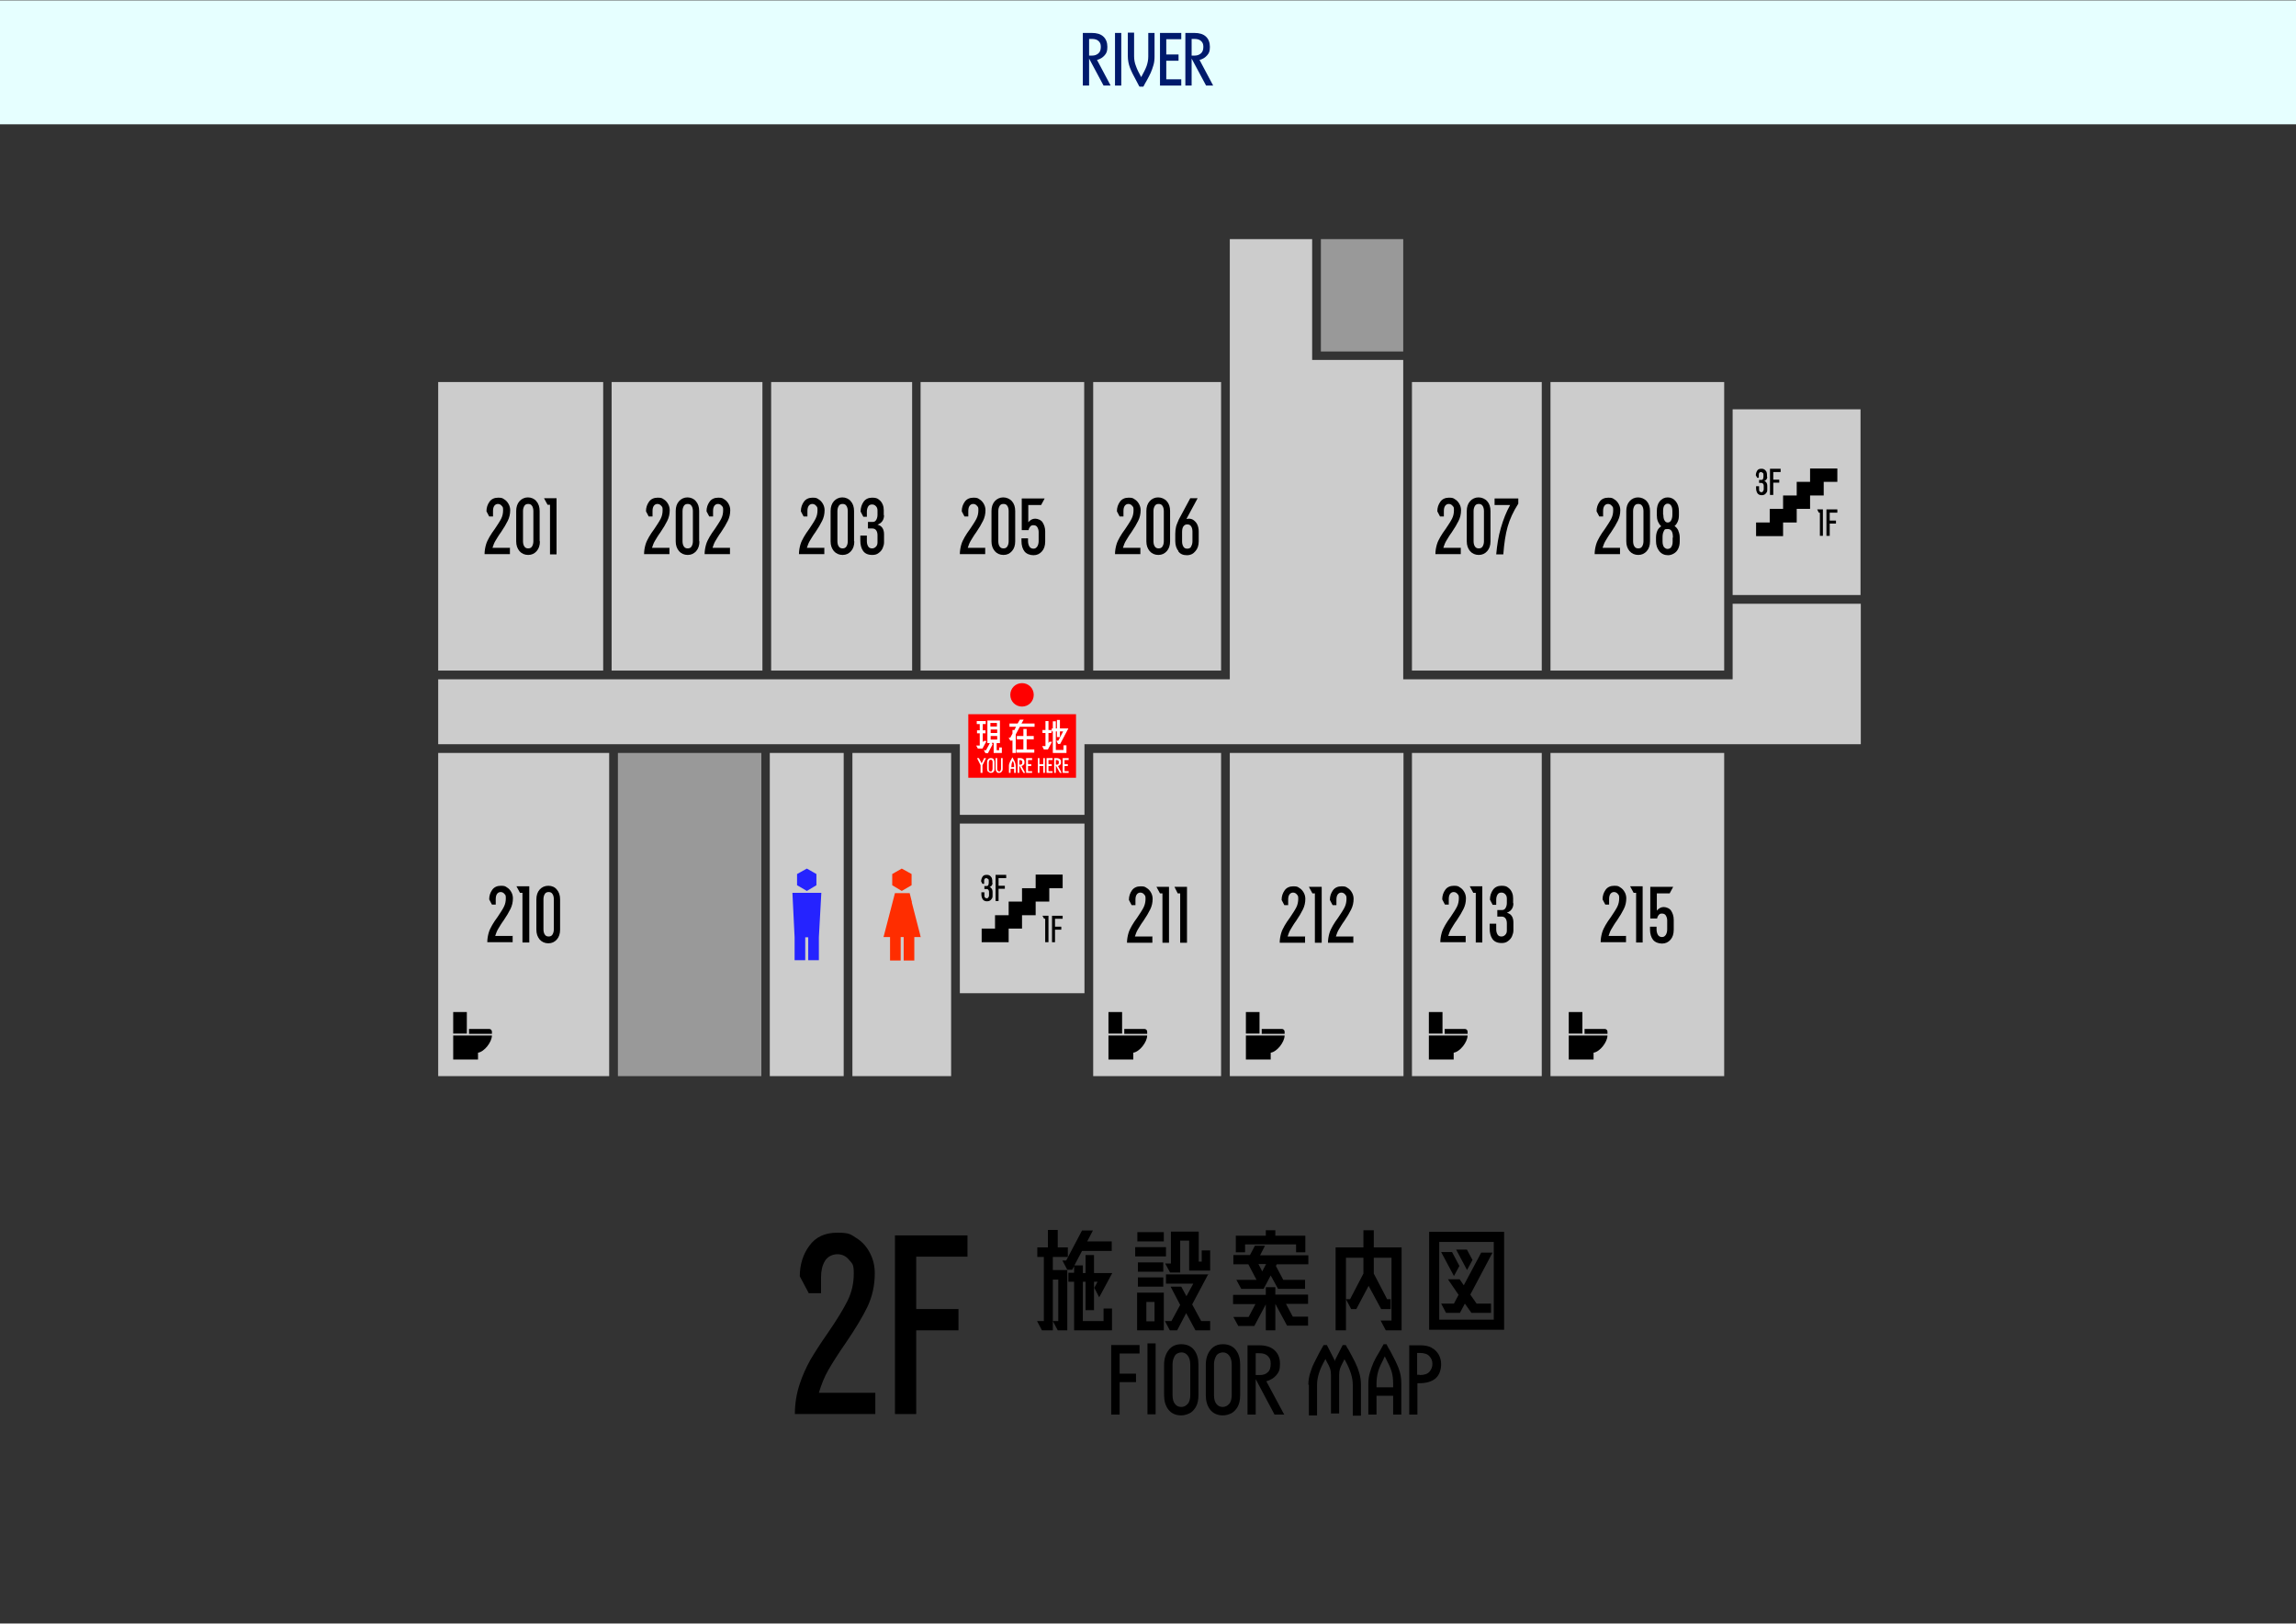 <?xml version="1.0" encoding="UTF-8"?>
<svg id="_レイヤー_1" data-name="レイヤー_1" xmlns="http://www.w3.org/2000/svg" width="297mm" height="210mm" version="1.1" viewBox="0 0 842 595.2">
  <rect x="0" y="0" width="842" height="595.2" fill="#333333" stroke="none"/>
  <!-- Generator: Adobe Illustrator 29.7.1, SVG Export Plug-In . SVG Version: 2.1.1 Build 8)  -->
  <defs>
    <style>
      .st0 {
        fill: #2523ff;
      }

      .st1 {
        fill: #001a6c;
      }

      .st2 {
        fill: #ccc;
      }

      .st3 {
        fill: #e6ffff;
      }

      .st4 {
        fill: #fff;
      }

      .st5 {
        fill: red;
      }

      .st6 {
        fill: #ff2d00;
      }

      .st7 {
        fill: #999;
      }
    </style>
  </defs>
  <g>
    <path d="M321,510.6v7.8h-29.5c0-3.8.6-7.4,1.7-10.8,1.1-3.4,2.5-6.4,4-9.1,1.6-2.7,3.7-6,6.3-9.7,3.3-4.8,5.7-8.7,7.3-11.9,1.6-3.2,2.3-6.5,2.3-10.1s-.6-3.5-1.7-4.9c-1.1-1.4-2.6-2.1-4.3-2.1s-3.6.8-4.6,2.5c-1,1.7-1.4,3.7-1.4,5.9v5.9h-4.5l-3.3-6.2c0-4.3,1.2-8.1,3.5-11.2,2.3-3.2,5.7-4.8,10.3-4.8s4.9.7,7,2c2.1,1.3,3.7,3.1,4.9,5.4,1.2,2.3,1.8,4.7,1.8,7.5,0,4.4-.9,8.5-2.7,12.3-1.8,3.7-4.5,8.2-8,13.3-2.7,3.9-4.8,7.2-6.3,9.8-1.5,2.6-2.6,5.4-3.5,8.4h20.6"/>
    <polyline points="354.8 452.9 354.8 460.7 336 460.7 336 479.9 351.5 479.9 351.5 487.7 336 487.7 336 518.4 328.2 518.4 328.2 452.9 354.8 452.9"/>
    <path d="M386.1,465.6h5.3v22.1h-3.5l-1.8-3.4h2v-15.2h-2v18.6h-4l-1.8-3.4h2.5v-23.5h-2.4v-3.5h3.9v-6.4h3.6v6.4h3.7v3.5h-5.5v4.8M397.2,484.3h7.5v-4.6h3.1v8h-13.9v-17.8h-2.1v-3.3h2.1v-2.4l-.7,1.3h-1.8l-1.8-3.4h1.4l5.8-11h4l-2.1,4h9v3.5h-10.9l-2.8,5.3h3.1v2.8h1v-6.6h3.1v6.6h6.7l-4.8,8.9-1.8-3.5,1.2-2.2h-1.3v10.4h-3.1v-10.4h-1v14.4Z"/>
    <path d="M416.3,460.6v-3.4h11.3v3.4h-11.3ZM426.8,473.9v13.8h-9.8v-13.8h9.8ZM417.1,455.1v-3.4h9.7v3.4h-9.7ZM417.3,466.2v-3.4h9.3v3.4h-9.3ZM426.6,468.3v3.4h-9.3v-3.4h9.3ZM420.4,477.3v7.1h3v-7.1h-3ZM443.1,467.1l-5.9,11.1,3.3,6.1h3.3v3.4h-5.4l-3.4-6.3-3.3,6.3h-2.7l-1.8-3.4h2.4l3.2-5.9-3.5-6.7h3.9l1.9,3.5,2.5-4.6h-10v-3.4h15.8ZM440.7,462.5v-4.1h3.1v7.4h-7.7v-11h-3.3v11.7h-3.7l-1.8-3.3h2.1v-11.7h10.2v11h1.2Z"/>
    <path d="M463.9,456.7l-1.8,3.5h17.7v3.3h-11.6l-.3.6,2.7,5.1h8v3.3h-9.9l-2.7-4.9-2.6,4.9h-8.2l-1.8-3.3h7.4l-3-5.7h-5.5v-3.4h6.1l1.8-3.4h3.7M464.2,471.9h3.5v2.7h12v3.4h-8.1l2.5,4.7h5.6v3.3h-7.7l-4.3-8v9.7h-3.5v-9.5l-4.2,7.9h-5.9l-1.8-3.3h5.6l2.5-4.7h-8.2v-3.4h12v-2.7ZM475.3,456.2h-18.7v2.9h-3.4v-6.1h11v-2h3.5v2h11v6.1h-3.4v-2.9ZM462.9,466.1l1.4-2.7h-2.8l1.4,2.7Z"/>
    <polyline points="514 457.3 514 487.7 508.2 487.7 506.3 484.1 510.3 484.1 510.3 461.1 503.8 461.1 503.8 466.9 508.7 476.3 510 476.3 510 479.9 506.5 479.9 501.9 471.4 497.4 479.9 495.5 479.9 493.6 476.3 495.1 476.3 500 466.9 500 461.1 493.6 461.1 493.6 487.7 489.8 487.7 489.8 457.3 500 457.3 500 451 503.8 451 503.8 457.3 514 457.3"/>
    <path d="M551.6,451.6v35.9h-27.5v-35.9h27.5ZM527.8,455.3v28.5h20v-28.5h-20ZM532.5,459l2.7,5.1-2,3.7-4.7-8.8h4ZM547.3,459.3l-8.1,15.3,2.3,3.3h5.3v3.4h-7.2l-2.4-3.4-1.8,3.4h-5.1l-1.8-3.4h4.7l1.7-3.2-3.9-5.7h4.3l1.5,2.2,6.4-12h4ZM538,458.2l2,3.7-2,3.7-4-7.5h4Z"/>
    <polyline points="417.9 493.1 417.9 496.2 410.6 496.2 410.6 503.6 416.6 503.6 416.6 506.7 410.6 506.7 410.6 518.6 407.5 518.6 407.5 493.1 417.9 493.1"/>
    <rect x="420.8" y="492.5" width="3" height="26"/>
    <path d="M428.5,516.8c-1.1-1.4-1.6-3.2-1.6-5.3v-11.2c0-2.2.6-4,1.7-5.4,1.1-1.4,2.6-2.1,4.6-2.1s3.6.7,4.7,2.1c1.1,1.4,1.6,3.2,1.6,5.3v11.2c0,1.8-.3,3.3-1,4.5-.7,1.1-1.5,1.9-2.4,2.3-.9.4-1.9.7-2.9.7-2,0-3.6-.7-4.7-2.1M435.6,514.7c.6-.8.9-1.9.9-3.2v-11.2c0-1.4-.3-2.5-.9-3.3-.6-.8-1.4-1.2-2.3-1.2s-2,.4-2.5,1.3c-.5.9-.8,1.9-.8,3.1v11.2c0,1.5.3,2.6.9,3.3.6.8,1.4,1.1,2.3,1.1s1.8-.4,2.4-1.2Z"/>
    <path d="M443.8,516.8c-1.1-1.4-1.6-3.2-1.6-5.3v-11.2c0-2.2.6-4,1.7-5.4,1.1-1.4,2.6-2.1,4.6-2.1s3.6.7,4.7,2.1c1.1,1.4,1.6,3.2,1.6,5.3v11.2c0,1.8-.3,3.3-1,4.5-.7,1.1-1.5,1.9-2.4,2.3-.9.4-1.9.7-2.9.7-2,0-3.6-.7-4.7-2.1M450.8,514.7c.6-.8.9-1.9.9-3.2v-11.2c0-1.4-.3-2.5-.9-3.3-.6-.8-1.4-1.2-2.3-1.2s-2,.4-2.5,1.3c-.5.9-.8,1.9-.8,3.1v11.2c0,1.5.3,2.6.9,3.3.6.8,1.4,1.1,2.3,1.1s1.8-.4,2.4-1.2Z"/>
    <path d="M470.8,518.6h-3.4l-6.9-13v13h-3v-25.4h4.4c2.3,0,4.2.6,5.5,1.8,1.3,1.2,2,2.8,2,5s-.4,3-1.3,4.1c-.9,1.1-2.1,1.8-3.7,2.3l6.6,12.3M460.5,496.1v8h1.5c1.2,0,2.2-.3,2.9-1,.8-.7,1.1-1.7,1.1-3.2s-.4-2.1-1.1-2.8c-.7-.7-1.7-1-3.1-1h-1.4Z"/>
    <path d="M479.8,507.7c0-1.4.2-2.8.6-4.1.4-1.3.8-2.5,1.4-3.7.5-1.1,1.3-2.5,2.2-4.3l1.4-2.5h1.2l2.6,5.1c.2.3.3.7.3,1,0-.4.2-.8.3-1l2.6-5.1h1.1c.1.2.3.4.4.7.1.3.3.5.5.8,1.1,2,2,3.6,2.6,4.9.6,1.2,1.1,2.5,1.5,3.9.4,1.4.6,2.8.6,4.3v11.3h-3v-11.3c0-2.5-.8-5.2-2.5-8.4-.3-.6-.5-.9-.6-1,0,.1-.1.4-.3.7-.7,1.3-1.1,2.2-1.3,2.8-.2.6-.3,1.4-.3,2.2v14.2h-3v-14.2c0-.8-.1-1.6-.3-2.2-.2-.6-.6-1.5-1.2-2.5-.3-.5-.4-.9-.5-1.1,0,0-.2.4-.6,1.1-1.7,3.1-2.5,5.9-2.5,8.3v11.3h-3v-11.3"/>
    <path d="M508.4,492.7c.5,1,1,1.9,1.5,2.7,1.3,2.4,2.3,4.4,3,6.2.7,1.8,1,3.6,1,5.7v11.3h-3v-6.9h-6.1v6.9h-3v-11.3c0-1.5.2-2.9.6-4.2.4-1.3.8-2.5,1.3-3.6.5-1.1,1.2-2.4,2.2-4,.3-.6.8-1.5,1.5-2.7h1.1M504.8,508.6h6.1v-1.4c0-1.7-.2-3.2-.6-4.5-.4-1.3-1.1-2.8-2-4.5,0,0-.1-.2-.2-.4,0-.1-.2-.3-.3-.6,0,.1,0,.3-.2.5-.1.2-.2.3-.2.5-.9,1.7-1.6,3.2-2,4.6-.4,1.4-.6,2.9-.6,4.4v1.4Z"/>
    <path d="M525,494.1c1.2.6,2,1.5,2.6,2.5.6,1.1.9,2.2.9,3.5,0,2.2-.7,4-2,5.2-1.4,1.2-3.4,1.8-6,1.8h-.7v11.5h-3v-25.4h4.1c1.6,0,3.1.3,4.2.9M520.6,504.1c1.7,0,2.9-.4,3.6-1.2.7-.8,1.1-1.7,1.1-2.9s-.4-2-1.1-2.8c-.7-.8-1.9-1.2-3.5-1.2h-1v8h.9Z"/>
  </g>
  <g>
    <rect class="st2" x="635.4" y="150" width="46.9" height="68.1"/>
    <rect class="st2" x="282.3" y="276" width="27.1" height="118.5"/>
    <rect class="st7" x="226.6" y="276" width="52.6" height="118.5"/>
    <polygon class="st2" points="352 298.7 397.7 298.7 397.7 272.8 682.4 272.8 682.4 221.3 635.4 221.3 635.4 249 514.6 249 514.6 131.9 481.2 131.9 481.2 87.6 451 87.6 451 249 160.7 249 160.7 272.8 352 272.8 352 298.7"/>
    <polyline class="st0" points="299.4 324.5 295.9 326.6 292.3 324.5 292.3 320.4 295.9 318.4 299.4 320.4 299.4 324.5"/>
    <polyline class="st0" points="290.6 327.3 290.6 327.3 291.4 343.6 291.4 352 295.3 352 295.3 343.6 296.4 343.6 296.4 352 300.3 352 300.3 343.6 301.2 327.3 290.6 327.3"/>
    <rect class="st7" x="484.4" y="87.6" width="30.2" height="41.2"/>
    <rect class="st2" x="568.6" y="276" width="63.7" height="118.5"/>
    <rect class="st2" x="517.8" y="276" width="47.6" height="118.5"/>
    <rect class="st2" x="568.6" y="140" width="63.7" height="105.8"/>
    <rect class="st2" x="517.8" y="140" width="47.6" height="105.8"/>
    <rect class="st2" x="451" y="276" width="63.7" height="118.5"/>
    <rect class="st2" x="400.9" y="276" width="46.9" height="118.5"/>
    <rect class="st2" x="400.9" y="140" width="46.9" height="105.8"/>
    <rect class="st2" x="337.6" y="140" width="60" height="105.8"/>
    <rect class="st2" x="282.8" y="140" width="51.7" height="105.8"/>
    <rect class="st2" x="224.3" y="140" width="55.3" height="105.8"/>
    <rect class="st2" x="160.7" y="140" width="60.5" height="105.8"/>
    <rect class="st2" x="160.7" y="276" width="62.7" height="118.5"/>
    <polyline class="st2" points="376.5 301.9 397.7 301.9 397.7 364.1 352 364.1 352 301.9 397.7 301.9"/>
    <rect class="st2" x="312.6" y="276" width="36.2" height="118.5"/>
    <polyline class="st6" points="334.3 324.5 330.7 326.6 327.2 324.5 327.2 320.4 330.7 318.4 334.3 320.4 334.3 324.5"/>
    <path class="st6" d="M337.6,343.4l-.2-.9-3-11.6c0-.1,0-.2,0-.3l-.8-3.2h-5.4l-4,15.4s0,0,0,0l-.2.7h2.4v8.6h3.9v-8.6h1.1v8.6h3.9v-8.6h2.5"/>
    <path class="st5" d="M370.5,254.7c0-2.4,1.9-4.3,4.3-4.3s4.3,1.9,4.3,4.3-1.9,4.3-4.3,4.3-4.3-1.9-4.3-4.3"/>
    <rect class="st5" x="355.1" y="261.8" width="39.5" height="23.3"/>
    <path class="st4" d="M360.5,272l.2-.4h1.1l-1.5,2.8h-1.7l-.6-1.1h1.3v-4.5h-1v-1.1h1v-2.3h-1.1v-1.1h3.3v1.1h-1.1v2.3h1v1.1h-1v3.2M366.4,274.9v-.9h1v2h-3v-3.7h-.7l.3.6-1.7,3.2h-.9l-.6-1.1h.8l1.4-2.6h-.9v-8.3h4.6v8.3h-1.2v2.6h.9ZM365.6,266.3v-1.3h-2.4v1.3h2.4ZM363.3,267.4v1.3h2.4v-1.3h-2.4ZM363.3,269.8v1.3h2.4v-1.3h-2.4Z"/>
    <path class="st4" d="M375.4,263.8l-.8,1.4h4.8v1.2h-5.4l-1.5,2.8v6.8h-1.2v-4.6h0c0,.1-.8.1-.8.1l-.6-1.1h.6l.8-1.5v-1.3h.7l.6-1.2h-2.4v-1.2h3l.8-1.4h1.4M379.1,271h-2.6v3.7h2.8v1.2h-6.6v-1.2h2.6v-3.7h-2.4v-1.2h2.4v-2.6h1.2v2.6h2.6v1.2Z"/>
    <path class="st4" d="M384.5,268.6v3.8l.3-.5h1l-1.5,2.8h-1.5l-.6-1.2h1.2v-4.8h-1.1v-1.1h1.1v-3.3h1.1v3.3h1.1v1.1h-1.1M387.2,274.9h2.8v-1.7h1.1v2.8h-5v-7.9h-.4v-1.1h.4v-2.6h1.1v2.6h.4v-3.1h1.1v3.1h3.1l-3,5.7h0s-.8,0-.8,0l-.6-1.2h.7l1.8-3.4h-1.2v2.1h-1.1v-2.1h-.4v6.8Z"/>
    <polyline class="st4" points="360.9 277.9 361.6 277.9 360.3 280.5 360.3 283.3 359.6 283.3 359.6 280.5 358.3 277.9 359 277.9 360 279.8 360.9 277.9"/>
    <path class="st4" d="M362.3,282.9c-.2-.3-.3-.7-.3-1.1v-2.4c0-.5.1-.8.4-1.1.2-.3.6-.4,1-.4s.8.1,1,.4c.2.3.3.7.3,1.1v2.4c0,.4,0,.7-.2.9-.1.2-.3.4-.5.5-.2,0-.4.1-.6.1-.4,0-.8-.2-1-.5M363.8,282.5c.1-.2.2-.4.2-.7v-2.4c0-.3,0-.5-.2-.7-.1-.2-.3-.2-.5-.2s-.4,0-.5.3c-.1.2-.2.4-.2.7v2.4c0,.3,0,.5.2.7.1.2.3.2.5.2s.4,0,.5-.3Z"/>
    <path class="st4" d="M365.8,283.2c-.2-.1-.4-.3-.5-.6-.1-.2-.2-.5-.2-.8v-3.9h.6v3.9c0,.3,0,.5.2.7.1.2.3.3.5.3s.4,0,.5-.3c.1-.2.2-.4.2-.7v-3.9h.6v3.9c0,.5-.1.8-.4,1.1-.2.3-.6.4-1,.4s-.5,0-.7-.2"/>
    <path class="st4" d="M371.4,277.8c.1.2.2.4.3.6.3.5.5.9.6,1.3.1.4.2.8.2,1.2v2.4h-.6v-1.5h-1.3v1.5h-.6v-2.4c0-.3,0-.6.1-.9s.2-.5.3-.8c.1-.2.3-.5.5-.9,0-.1.2-.3.3-.6h.2M370.6,281.2h1.3v-.3c0-.4,0-.7-.1-1,0-.3-.2-.6-.4-1,0,0,0,0,0,0,0,0,0,0,0-.1,0,0,0,0,0,.1,0,0,0,0,0,0-.2.4-.3.7-.4,1,0,.3-.1.6-.1.9v.3Z"/>
    <path class="st4" d="M376,283.3h-.7l-1.5-2.7v2.7h-.6v-5.4h.9c.5,0,.9.1,1.2.4.3.2.4.6.4,1.1s0,.6-.3.9c-.2.2-.4.4-.8.5l1.4,2.6M373.8,278.6v1.7h.3c.2,0,.5,0,.6-.2.2-.1.2-.4.2-.7s0-.4-.2-.6c-.1-.1-.4-.2-.7-.2h-.3Z"/>
    <polyline class="st4" points="378.5 277.9 378.5 278.6 377 278.6 377 280.1 378.2 280.1 378.2 280.8 377 280.8 377 282.7 378.5 282.7 378.5 283.3 376.3 283.3 376.3 277.9 378.5 277.9"/>
    <polyline class="st4" points="382.6 280.1 382.6 277.9 383.2 277.9 383.2 283.3 382.6 283.3 382.6 280.8 381.2 280.8 381.2 283.3 380.6 283.3 380.6 277.9 381.2 277.9 381.2 280.1 382.6 280.1"/>
    <polyline class="st4" points="386 277.9 386 278.6 384.5 278.6 384.5 280.1 385.7 280.1 385.7 280.8 384.5 280.8 384.5 282.7 386 282.7 386 283.3 383.8 283.3 383.8 277.9 386 277.9"/>
    <path class="st4" d="M389.4,283.3h-.7l-1.5-2.7v2.7h-.6v-5.4h.9c.5,0,.9.1,1.2.4.3.2.4.6.4,1.1s0,.6-.3.9c-.2.2-.4.4-.8.5l1.4,2.6M387.2,278.6v1.7h.3c.2,0,.5,0,.6-.2.2-.1.2-.4.2-.7s0-.4-.2-.6c-.1-.1-.4-.2-.7-.2h-.3Z"/>
    <polyline class="st4" points="391.9 277.9 391.9 278.6 390.4 278.6 390.4 280.1 391.6 280.1 391.6 280.8 390.4 280.8 390.4 282.7 391.9 282.7 391.9 283.3 389.7 283.3 389.7 277.9 391.9 277.9"/>
    <polyline points="668.8 171.7 663.8 171.7 663.8 176.6 658.9 176.6 658.9 181.6 653.9 181.6 653.9 186.5 649 186.5 649 191.5 644 191.5 644 196.5 653.9 196.5 653.9 191.5 658.9 191.5 658.9 186.5 663.8 186.5 663.8 181.6 668.8 181.6 668.8 176.6 673.8 176.6 673.8 171.7 668.8 171.7"/>
    <path d="M648.1,174.7c0,.8-.4,1.3-1.1,1.6.4.1.6.3.8.6.2.3.3.6.3,1.1v1.4c0,.3,0,.7-.2,1-.2.3-.4.6-.7.8-.3.2-.7.3-1.1.3-.7,0-1.2-.2-1.6-.7-.3-.5-.5-1.1-.5-1.8v-.8h1.1v1c0,.4,0,.7.2.9.2.2.4.3.6.3s.5,0,.6-.3.3-.4.3-.7v-1.2c0-.3,0-.6-.2-.8-.1-.3-.4-.4-.7-.4h-.8v-1.1h.8c.3,0,.5-.1.6-.3s.2-.5.2-.9v-.7c0-.3,0-.6-.3-.7-.2-.2-.4-.3-.6-.3s-.5.1-.6.3c-.2.2-.2.5-.2.9v.9h-.6l-.5-.9c0-.6.2-1.2.5-1.7.3-.5.8-.7,1.5-.7s.9.1,1.2.3c.3.2.5.5.7.8.1.3.2.7.2,1v.9"/>
    <polyline points="653 171.8 653 173 650.3 173 650.3 175.8 652.5 175.8 652.5 176.9 650.3 176.9 650.3 181.4 649.1 181.4 649.1 171.8 653 171.8"/>
    <polyline points="668.5 186.7 668.5 196.4 667.4 196.4 667.4 187.9 667 187.9 666.4 186.7 668.5 186.7"/>
    <polyline points="673.8 186.7 673.8 187.9 671 187.9 671 190.8 673.3 190.8 673.3 191.9 671 191.9 671 196.4 669.8 196.4 669.8 186.7 673.8 186.7"/>
    <polyline points="384.8 320.6 379.8 320.6 379.8 325.6 374.8 325.6 374.8 330.5 369.9 330.5 369.9 335.5 364.9 335.5 364.9 340.4 360 340.4 360 345.4 369.9 345.4 369.9 340.4 374.8 340.4 374.8 335.5 379.8 335.5 379.8 330.5 384.8 330.5 384.8 325.6 389.7 325.6 389.7 320.6 384.8 320.6"/>
    <path d="M364,323.6c0,.8-.4,1.3-1.1,1.6.4.1.6.3.8.6.2.3.3.6.3,1.1v1.4c0,.3,0,.7-.2,1-.2.3-.4.6-.7.8-.3.2-.7.3-1.1.3-.7,0-1.2-.2-1.6-.7-.3-.5-.5-1.1-.5-1.8v-.8h1.1v1c0,.4,0,.7.2.9.2.2.4.3.6.3s.5,0,.6-.3c.2-.2.3-.4.3-.7v-1.2c0-.3,0-.6-.2-.8-.1-.3-.4-.4-.7-.4h-.8v-1.1h.8c.3,0,.5-.1.6-.3.1-.2.2-.5.2-.9v-.7c0-.3,0-.6-.3-.7-.2-.2-.4-.3-.6-.3s-.5.1-.6.3c-.2.2-.2.5-.2.9v.9h-.6l-.5-.9c0-.6.2-1.2.5-1.7.3-.5.8-.7,1.5-.7s.9.1,1.2.3c.3.2.5.5.7.8.1.3.2.7.2,1v.9"/>
    <polyline points="369 320.7 369 321.9 366.2 321.9 366.2 324.7 368.5 324.7 368.5 325.8 366.2 325.8 366.2 330.3 365.1 330.3 365.1 320.7 369 320.7"/>
    <polyline points="384.5 335.7 384.5 345.4 383.3 345.4 383.3 336.8 382.9 336.8 382.3 335.7 384.5 335.7"/>
    <polyline points="389.7 335.7 389.7 336.8 386.9 336.8 386.9 339.7 389.2 339.7 389.2 340.8 386.9 340.8 386.9 345.4 385.8 345.4 385.8 335.7 389.7 335.7"/>
    <path d="M302.3,200.7v2.4h-9.3c0-1.2.2-2.3.5-3.4.3-1.1.8-2,1.3-2.9.5-.9,1.2-1.9,2-3,1-1.5,1.8-2.7,2.3-3.7.5-1,.7-2,.7-3.2s-.2-1.1-.5-1.5-.8-.7-1.4-.7-1.1.3-1.4.8c-.3.5-.4,1.1-.4,1.9v1.9h-1.4l-1-1.9c0-1.4.4-2.5,1.1-3.5.7-1,1.8-1.5,3.2-1.5s1.6.2,2.2.6c.7.4,1.2,1,1.6,1.7.4.7.6,1.5.6,2.3,0,1.4-.3,2.7-.9,3.9-.6,1.2-1.4,2.6-2.5,4.2-.9,1.2-1.5,2.3-2,3.1-.5.8-.8,1.7-1.1,2.6h6.5"/>
    <path d="M313.3,198.4c0,1.5-.4,2.7-1.2,3.6-.8.9-1.8,1.4-3.1,1.4s-2.4-.5-3.2-1.4c-.8-1-1.2-2.1-1.2-3.6v-11.1c0-1.5.4-2.7,1.2-3.6.8-.9,1.9-1.4,3.1-1.4s2.4.5,3.1,1.4c.8.9,1.2,2.1,1.2,3.6v11.1M310.9,187.3c0-.8-.2-1.5-.5-1.9-.3-.5-.8-.7-1.4-.7s-1.1.2-1.4.7c-.3.5-.5,1.1-.5,1.9v11.1c0,.8.2,1.5.5,1.9.3.5.8.7,1.4.7s1.1-.2,1.4-.7c.3-.5.5-1.1.5-1.9v-11.1Z"/>
    <path d="M324.2,188.8c0,1.7-.8,2.9-2.4,3.5.8.2,1.4.6,1.8,1.2.4.6.6,1.4.6,2.3v3c0,.7-.2,1.4-.5,2.1-.3.7-.8,1.3-1.5,1.8-.6.5-1.4.7-2.3.7-1.6,0-2.7-.5-3.4-1.5-.7-1-1-2.3-1-3.8v-1.8h2.4v2.1c0,.8.2,1.4.5,1.9.3.5.8.7,1.4.7s1-.2,1.4-.6c.4-.4.6-.9.6-1.6v-2.6c0-.6-.1-1.2-.4-1.7-.3-.5-.8-.8-1.5-.8h-1.6v-2.4h1.7c.6,0,1-.2,1.3-.7.3-.5.5-1.1.5-1.9v-1.6c0-.7-.2-1.2-.6-1.6-.4-.4-.8-.6-1.4-.6s-1.1.2-1.4.7c-.3.5-.5,1.1-.5,1.9v1.9h-1.3l-1-1.9c0-1.4.4-2.6,1.1-3.6.7-1,1.8-1.5,3.1-1.5s1.9.2,2.5.7c.7.5,1.1,1.1,1.4,1.8.3.7.4,1.4.4,2.1v1.8"/>
    <path d="M596.3,343v2.4h-9.3c0-1.2.2-2.3.5-3.4.3-1.1.8-2,1.3-2.9.5-.9,1.2-1.9,2-3,1-1.5,1.8-2.7,2.3-3.7.5-1,.7-2.1.7-3.2s-.2-1.1-.5-1.5-.8-.7-1.4-.7-1.1.3-1.4.8c-.3.5-.4,1.1-.4,1.9v1.9h-1.4l-1-1.9c0-1.4.4-2.5,1.1-3.5.7-1,1.8-1.5,3.2-1.5s1.6.2,2.2.6c.7.4,1.2,1,1.6,1.7.4.7.6,1.5.6,2.3,0,1.4-.3,2.7-.9,3.9-.6,1.2-1.4,2.6-2.5,4.2-.9,1.2-1.5,2.3-2,3.1-.5.8-.8,1.7-1.1,2.6h6.5"/>
    <polyline points="602.4 324.9 602.4 345.5 600 345.5 600 327.3 599.1 327.3 597.8 324.9 602.4 324.9"/>
    <path d="M612.8,333.8c.6.9,1,2,1,3.4v3.6c0,1.6-.4,2.8-1.2,3.7-.8.9-1.8,1.4-3.1,1.4s-2.6-.5-3.3-1.4c-.7-.9-1.1-2.2-1.1-3.8v-1h2.4v1c0,.8.2,1.5.5,2,.3.5.8.8,1.5.8s1-.3,1.4-.8c.3-.5.5-1.2.5-2v-3.3c0-.7-.2-1.3-.5-1.8-.3-.5-.8-.7-1.4-.7s-.8.1-1.1.4c-.3.3-.6.8-.7,1.4h-2.5v-11.6h8.4l-1.3,2.4h-4.7v6.3c.7-.8,1.5-1.3,2.5-1.3s2.2.5,2.8,1.4"/>
    <path d="M537.5,343v2.4h-9.3c0-1.2.2-2.3.5-3.4.3-1.1.8-2,1.3-2.9.5-.9,1.2-1.9,2-3,1-1.5,1.8-2.7,2.3-3.7.5-1,.7-2.1.7-3.2s-.2-1.1-.5-1.5-.8-.7-1.4-.7-1.1.3-1.4.8c-.3.5-.4,1.1-.4,1.9v1.9h-1.4l-1-1.9c0-1.4.4-2.5,1.1-3.5.7-1,1.8-1.5,3.2-1.5s1.6.2,2.2.6c.7.4,1.2,1,1.6,1.7.4.7.6,1.5.6,2.3,0,1.4-.3,2.7-.9,3.9-.6,1.2-1.4,2.6-2.5,4.2-.9,1.2-1.5,2.3-2,3.1-.5.8-.8,1.7-1.1,2.6h6.5"/>
    <polyline points="543.6 324.9 543.6 345.5 541.2 345.5 541.2 327.3 540.3 327.3 539 324.9 543.6 324.9"/>
    <path d="M555,331.1c0,1.7-.8,2.9-2.4,3.5.8.2,1.4.6,1.8,1.2.4.6.6,1.4.6,2.3v3c0,.7-.2,1.4-.5,2.1-.3.7-.8,1.3-1.5,1.8-.6.5-1.4.7-2.3.7-1.6,0-2.7-.5-3.4-1.5-.7-1-1-2.3-1-3.8v-1.8h2.4v2.1c0,.8.2,1.4.5,1.9.3.5.8.7,1.4.7s1-.2,1.4-.6c.4-.4.6-.9.6-1.6v-2.6c0-.6-.1-1.2-.4-1.7-.3-.5-.8-.8-1.5-.8h-1.6v-2.4h1.7c.6,0,1-.2,1.3-.7.3-.5.5-1.1.5-1.9v-1.6c0-.7-.2-1.2-.6-1.6-.4-.4-.8-.6-1.4-.6s-1.1.2-1.4.7c-.3.5-.5,1.1-.5,1.9v1.9h-1.3l-1-1.9c0-1.4.4-2.6,1.1-3.6.7-1,1.8-1.5,3.1-1.5s1.9.2,2.5.7c.7.5,1.1,1.1,1.4,1.8.3.7.4,1.4.4,2.1v1.8"/>
    <path d="M594.1,200.7v2.4h-9.3c0-1.2.2-2.3.5-3.4.3-1.1.8-2,1.3-2.9.5-.9,1.2-1.9,2-3,1-1.5,1.8-2.7,2.3-3.7.5-1,.7-2,.7-3.2s-.2-1.1-.5-1.5-.8-.7-1.4-.7-1.1.3-1.4.8c-.3.5-.4,1.1-.4,1.9v1.9h-1.4l-1-1.9c0-1.4.4-2.5,1.1-3.5.7-1,1.8-1.5,3.2-1.5s1.6.2,2.2.6c.7.4,1.2,1,1.6,1.7.4.7.6,1.5.6,2.3,0,1.4-.3,2.7-.9,3.9-.6,1.2-1.4,2.6-2.5,4.2-.9,1.2-1.5,2.3-2,3.1-.5.8-.8,1.7-1.1,2.6h6.5"/>
    <path d="M605.1,198.4c0,1.5-.4,2.7-1.2,3.6-.8.9-1.8,1.4-3.1,1.4s-2.4-.5-3.2-1.4c-.8-1-1.2-2.1-1.2-3.6v-11.1c0-1.5.4-2.7,1.2-3.6.8-.9,1.9-1.4,3.1-1.4s2.4.5,3.2,1.4c.8.9,1.2,2.1,1.2,3.6v11.1M602.7,187.3c0-.8-.2-1.5-.5-1.9-.3-.5-.8-.7-1.4-.7s-1.1.2-1.4.7c-.3.5-.5,1.1-.5,1.9v11.1c0,.8.2,1.5.5,1.9.3.5.8.7,1.4.7s1.1-.2,1.4-.7c.3-.5.5-1.1.5-1.9v-11.1Z"/>
    <path d="M615.5,194.6c.3.7.5,1.5.5,2.4v1.4c0,1.1-.2,2-.6,2.8-.4.8-.9,1.3-1.6,1.7-.7.4-1.4.6-2.1.6-1.3,0-2.4-.5-3.2-1.5-.8-1-1.2-2.2-1.2-3.6v-1.4c0-1,.2-1.8.5-2.5.3-.7.8-1.2,1.4-1.6-.5-.5-.9-1.1-1.2-1.8-.3-.7-.4-1.5-.4-2.3v-1.4c0-1.5.3-2.7,1-3.6.8-1,1.8-1.5,3-1.5s2.2.5,3,1.5c.7.9,1.1,2.1,1.1,3.6v1.4c0,.8-.1,1.6-.4,2.3-.3.7-.7,1.3-1.2,1.7.6.4,1.1,1,1.4,1.7M613.5,197c0-2.1-.6-3.1-1.9-3.1s-1.2.3-1.5.9c-.3.6-.4,1.3-.4,2.2v1.5c0,.9.2,1.5.5,2,.4.4.8.7,1.3.7s1.1-.2,1.4-.7c.3-.5.5-1.1.5-1.9v-1.5ZM610,188.8c0,.7.1,1.4.4,1.9.3.6.7.8,1.2.8s.9-.2,1.2-.7c.3-.5.5-1.2.5-2.1v-1.4c0-.7-.1-1.4-.4-1.9-.3-.5-.7-.8-1.3-.8s-.8.2-1.2.6c-.3.4-.5,1.1-.5,2v1.4Z"/>
    <path d="M418.2,200.7v2.4h-9.3c0-1.2.2-2.3.5-3.4.3-1.1.8-2,1.3-2.9.5-.9,1.2-1.9,2-3,1-1.5,1.8-2.7,2.3-3.7.5-1,.7-2,.7-3.2s-.2-1.1-.5-1.5-.8-.7-1.4-.7-1.1.3-1.4.8c-.3.5-.4,1.1-.4,1.9v1.9h-1.4l-1-1.9c0-1.4.4-2.5,1.1-3.5.7-1,1.8-1.5,3.2-1.5s1.6.2,2.2.6c.7.4,1.2,1,1.6,1.7.4.7.6,1.5.6,2.3,0,1.4-.3,2.7-.9,3.9-.6,1.2-1.4,2.6-2.5,4.2-.9,1.2-1.5,2.3-2,3.1s-.8,1.7-1.1,2.6h6.5"/>
    <path d="M429.1,198.4c0,1.5-.4,2.7-1.2,3.6-.8.9-1.8,1.4-3.1,1.4s-2.4-.5-3.2-1.4c-.8-1-1.2-2.1-1.2-3.6v-11.1c0-1.5.4-2.7,1.2-3.6.8-.9,1.9-1.4,3.1-1.4s2.4.5,3.2,1.4c.8.9,1.2,2.1,1.2,3.6v11.1M426.8,187.3c0-.8-.2-1.5-.5-1.9-.3-.5-.8-.7-1.4-.7s-1.1.2-1.4.7c-.3.5-.5,1.1-.5,1.9v11.1c0,.8.2,1.5.5,1.9.3.5.8.7,1.4.7s1.1-.2,1.4-.7c.3-.5.5-1.1.5-1.9v-11.1Z"/>
    <path d="M432.2,202c-.8-.9-1.2-2.2-1.2-3.7v-2.6c0-1,.1-1.9.3-2.7s.6-1.6,1-2.6l4.2-7.8h2.7l-4.1,7.6c.4,0,.7-.1.9-.1.7,0,1.3.2,1.8.6.5.4,1,.9,1.3,1.6.3.7.5,1.5.5,2.5v3.6c0,1.5-.4,2.7-1.2,3.6-.8,1-1.8,1.5-3.2,1.5s-2.4-.5-3.1-1.4M436.8,200.3c.3-.5.5-1.1.5-1.9v-3.6c0-.8-.2-1.5-.5-1.9-.3-.5-.8-.7-1.4-.7s-1,.2-1.4.7c-.3.4-.5,1.1-.5,2v3.6c0,.8.2,1.4.5,1.9.3.5.8.7,1.4.7s1.1-.2,1.4-.7Z"/>
    <path d="M361.3,200.7v2.4h-9.3c0-1.2.2-2.3.5-3.4.3-1.1.8-2,1.3-2.9.5-.9,1.2-1.9,2-3,1-1.5,1.8-2.7,2.3-3.7.5-1,.7-2,.7-3.2s-.2-1.1-.5-1.5c-.3-.4-.8-.7-1.4-.7s-1.1.3-1.4.8c-.3.5-.4,1.1-.4,1.9v1.9h-1.4l-1-1.9c0-1.4.4-2.5,1.1-3.5.7-1,1.8-1.5,3.2-1.5s1.6.2,2.2.6c.7.4,1.2,1,1.6,1.7.4.7.6,1.5.6,2.3,0,1.4-.3,2.7-.9,3.9-.6,1.2-1.4,2.6-2.5,4.2-.9,1.2-1.5,2.3-2,3.1-.5.8-.8,1.7-1.1,2.6h6.5"/>
    <path d="M372.3,198.4c0,1.5-.4,2.7-1.2,3.6-.8.9-1.8,1.4-3.1,1.4s-2.4-.5-3.2-1.4c-.8-1-1.2-2.1-1.2-3.6v-11.1c0-1.5.4-2.7,1.2-3.6.8-.9,1.9-1.4,3.1-1.4s2.4.5,3.2,1.4c.8.9,1.2,2.1,1.2,3.6v11.1M369.9,187.3c0-.8-.2-1.5-.5-1.9-.3-.5-.8-.7-1.4-.7s-1.1.2-1.4.7c-.3.5-.5,1.1-.5,1.9v11.1c0,.8.2,1.5.5,1.9.3.5.8.7,1.4.7s1.1-.2,1.4-.7c.3-.5.5-1.1.5-1.9v-11.1Z"/>
    <path d="M382.3,191.4c.6.9,1,2,1,3.4v3.6c0,1.6-.4,2.8-1.2,3.7-.8.9-1.8,1.4-3.1,1.4s-2.6-.5-3.3-1.4c-.7-.9-1.1-2.2-1.1-3.8v-1h2.4v1c0,.8.2,1.5.5,2,.3.5.8.8,1.5.8s1-.3,1.4-.8c.3-.5.5-1.2.5-2v-3.3c0-.7-.2-1.3-.5-1.8-.3-.5-.8-.7-1.4-.7s-.8.1-1.1.4c-.3.3-.6.8-.7,1.4h-2.5v-11.6h8.4l-1.3,2.4h-4.7v6.3c.7-.8,1.5-1.3,2.5-1.3s2.2.5,2.8,1.4"/>
    <path d="M245.5,200.7v2.4h-9.3c0-1.2.2-2.3.5-3.4.3-1.1.8-2,1.3-2.9.5-.9,1.2-1.9,2-3,1-1.5,1.8-2.7,2.3-3.7.5-1,.7-2,.7-3.2s-.2-1.1-.5-1.5-.8-.7-1.4-.7-1.1.3-1.4.8c-.3.5-.4,1.1-.4,1.9v1.9h-1.4l-1-1.9c0-1.4.4-2.5,1.1-3.5.7-1,1.8-1.5,3.2-1.5s1.6.2,2.2.6c.7.4,1.2,1,1.6,1.7.4.7.6,1.5.6,2.3,0,1.4-.3,2.7-.9,3.9-.6,1.2-1.4,2.6-2.5,4.2-.9,1.2-1.5,2.3-2,3.1-.5.8-.8,1.7-1.1,2.6h6.5"/>
    <path d="M256.5,198.4c0,1.5-.4,2.7-1.2,3.6-.8.9-1.8,1.4-3.1,1.4s-2.4-.5-3.2-1.4c-.8-1-1.2-2.1-1.2-3.6v-11.1c0-1.5.4-2.7,1.2-3.6.8-.9,1.9-1.4,3.1-1.4s2.4.5,3.1,1.4c.8.9,1.2,2.1,1.2,3.6v11.1M254.1,187.3c0-.8-.2-1.5-.5-1.9-.3-.5-.8-.7-1.4-.7s-1.1.2-1.4.7c-.3.5-.5,1.1-.5,1.9v11.1c0,.8.2,1.5.5,1.9.3.5.8.7,1.4.7s1.1-.2,1.4-.7c.3-.5.5-1.1.5-1.9v-11.1Z"/>
    <path d="M267.7,200.7v2.4h-9.3c0-1.2.2-2.3.5-3.4.3-1.1.8-2,1.3-2.9.5-.9,1.2-1.9,2-3,1-1.5,1.8-2.7,2.3-3.7.5-1,.7-2,.7-3.2s-.2-1.1-.5-1.5-.8-.7-1.4-.7-1.1.3-1.4.8c-.3.5-.4,1.1-.4,1.9v1.9h-1.4l-1-1.9c0-1.4.4-2.5,1.1-3.5.7-1,1.8-1.5,3.2-1.5s1.6.2,2.2.6c.7.4,1.2,1,1.6,1.7.4.7.6,1.5.6,2.3,0,1.4-.3,2.7-.9,3.9-.6,1.2-1.4,2.6-2.5,4.2-.9,1.2-1.5,2.3-2,3.1s-.8,1.7-1.1,2.6h6.5"/>
    <path d="M187,200.7v2.4h-9.3c0-1.2.2-2.3.5-3.4.3-1.1.8-2,1.3-2.9.5-.9,1.2-1.9,2-3,1-1.5,1.8-2.7,2.3-3.7.5-1,.7-2,.7-3.2s-.2-1.1-.5-1.5-.8-.7-1.4-.7-1.1.3-1.4.8c-.3.5-.4,1.1-.4,1.9v1.9h-1.4l-1-1.9c0-1.4.4-2.5,1.1-3.5.7-1,1.8-1.5,3.2-1.5s1.6.2,2.2.6c.7.4,1.2,1,1.6,1.7.4.7.6,1.5.6,2.3,0,1.4-.3,2.7-.9,3.9-.6,1.2-1.4,2.6-2.5,4.2-.9,1.2-1.5,2.3-2,3.1-.5.8-.8,1.7-1.1,2.6h6.5"/>
    <path d="M198,198.4c0,1.5-.4,2.7-1.2,3.6-.8.9-1.8,1.4-3.1,1.4s-2.4-.5-3.2-1.4c-.8-1-1.2-2.1-1.2-3.6v-11.1c0-1.5.4-2.7,1.2-3.6.8-.9,1.9-1.4,3.1-1.4s2.4.5,3.1,1.4c.8.9,1.2,2.1,1.2,3.6v11.1M195.6,187.3c0-.8-.2-1.5-.5-1.9-.3-.5-.8-.7-1.4-.7s-1.1.2-1.4.7c-.3.5-.5,1.1-.5,1.9v11.1c0,.8.2,1.5.5,1.9.3.5.8.7,1.4.7s1.1-.2,1.4-.7c.3-.5.5-1.1.5-1.9v-11.1Z"/>
    <polyline points="204.1 182.6 204.1 203.2 201.7 203.2 201.7 185 200.8 185 199.5 182.6 204.1 182.6"/>
    <path d="M535.7,200.7v2.4h-9.3c0-1.2.2-2.3.5-3.4.3-1.1.8-2,1.3-2.9.5-.9,1.2-1.9,2-3,1-1.5,1.8-2.7,2.3-3.7.5-1,.7-2,.7-3.2s-.2-1.1-.5-1.5c-.3-.4-.8-.7-1.4-.7s-1.1.3-1.4.8c-.3.5-.4,1.1-.4,1.9v1.9h-1.4l-1-1.9c0-1.4.4-2.5,1.1-3.5.7-1,1.8-1.5,3.2-1.5s1.6.2,2.2.6c.7.4,1.2,1,1.6,1.7.4.7.6,1.5.6,2.3,0,1.4-.3,2.7-.9,3.9-.6,1.2-1.4,2.6-2.5,4.2-.9,1.2-1.5,2.3-2,3.1-.5.8-.8,1.7-1.1,2.6h6.5"/>
    <path d="M546.6,198.4c0,1.5-.4,2.7-1.2,3.6-.8.9-1.8,1.4-3.1,1.4s-2.4-.5-3.2-1.4c-.8-1-1.2-2.1-1.2-3.6v-11.1c0-1.5.4-2.7,1.2-3.6.8-.9,1.9-1.4,3.1-1.4s2.4.5,3.2,1.4c.8.9,1.2,2.1,1.2,3.6v11.1M544.2,187.3c0-.8-.2-1.5-.5-1.9-.3-.5-.8-.7-1.4-.7s-1.1.2-1.4.7c-.3.5-.5,1.1-.5,1.9v11.1c0,.8.2,1.5.5,1.9.3.5.8.7,1.4.7s1.1-.2,1.4-.7c.3-.5.5-1.1.5-1.9v-11.1Z"/>
    <path d="M556.8,184.6c-1.8,2.8-3.1,5.6-3.9,8.4-.8,2.8-1.3,6.2-1.6,10.2h-2.6c.3-3.4.8-6.6,1.7-9.7.9-3.1,2-5.9,3.4-8.4h-5.7v-2.4h8.7v1.9"/>
    <path d="M478.6,343.2v2.4h-9.3c0-1.2.2-2.3.5-3.4.3-1.1.8-2,1.3-2.9.5-.9,1.2-1.9,2-3,1-1.5,1.8-2.7,2.3-3.7.5-1,.7-2.1.7-3.2s-.2-1.1-.5-1.5c-.3-.4-.8-.7-1.4-.7s-1.1.3-1.4.8c-.3.5-.4,1.1-.4,1.9v1.9h-1.4l-1-1.9c0-1.4.4-2.5,1.1-3.5.7-1,1.8-1.5,3.2-1.5s1.6.2,2.2.6c.7.4,1.2,1,1.6,1.7.4.7.6,1.5.6,2.3,0,1.4-.3,2.7-.9,3.9-.6,1.2-1.4,2.6-2.5,4.2-.9,1.2-1.5,2.3-2,3.1-.5.8-.8,1.7-1.1,2.6h6.5"/>
    <polyline points="484.7 325.1 484.7 345.6 482.2 345.6 482.2 327.5 481.3 327.5 480 325.1 484.7 325.1"/>
    <path d="M496.3,343.2v2.4h-9.3c0-1.2.2-2.3.5-3.4.3-1.1.8-2,1.3-2.9.5-.9,1.2-1.9,2-3,1-1.5,1.8-2.7,2.3-3.7.5-1,.7-2.1.7-3.2s-.2-1.1-.5-1.5c-.3-.4-.8-.7-1.4-.7s-1.1.3-1.4.8c-.3.5-.4,1.1-.4,1.9v1.9h-1.4l-1-1.9c0-1.4.4-2.5,1.1-3.5.7-1,1.8-1.5,3.2-1.5s1.6.2,2.2.6c.7.4,1.2,1,1.6,1.7.4.7.6,1.5.6,2.3,0,1.4-.3,2.7-.9,3.9-.6,1.2-1.4,2.6-2.5,4.2-.9,1.2-1.5,2.3-2,3.1-.5.8-.8,1.7-1.1,2.6h6.5"/>
    <path d="M422.6,343.2v2.4h-9.3c0-1.2.2-2.3.5-3.4.3-1.1.8-2,1.3-2.9.5-.9,1.2-1.9,2-3,1-1.5,1.8-2.7,2.3-3.7.5-1,.7-2.1.7-3.2s-.2-1.1-.5-1.5c-.3-.4-.8-.7-1.4-.7s-1.1.3-1.4.8c-.3.5-.4,1.1-.4,1.9v1.9h-1.4l-1-1.9c0-1.4.4-2.5,1.1-3.5.7-1,1.8-1.5,3.2-1.5s1.6.2,2.2.6c.7.4,1.2,1,1.6,1.7.4.7.6,1.5.6,2.3,0,1.4-.3,2.7-.9,3.9-.6,1.2-1.4,2.6-2.5,4.2-.9,1.2-1.5,2.3-2,3.1-.5.8-.8,1.7-1.1,2.6h6.5"/>
    <polyline points="428.7 325.1 428.7 345.6 426.3 345.6 426.3 327.5 425.4 327.5 424.1 325.1 428.7 325.1"/>
    <polyline points="435.3 325.1 435.3 345.6 432.8 345.6 432.8 327.5 431.9 327.5 430.7 325.1 435.3 325.1"/>
    <path d="M188,343v2.4h-9.3c0-1.2.2-2.3.5-3.4.3-1.1.8-2,1.3-2.9.5-.9,1.2-1.9,2-3,1-1.5,1.8-2.7,2.3-3.7.5-1,.7-2,.7-3.2s-.2-1.1-.5-1.5-.8-.7-1.4-.7-1.1.3-1.4.8c-.3.5-.4,1.1-.4,1.9v1.9h-1.4l-1-1.9c0-1.4.4-2.5,1.1-3.5.7-1,1.8-1.5,3.2-1.5s1.6.2,2.2.6c.7.4,1.2,1,1.6,1.7.4.7.6,1.5.6,2.3,0,1.4-.3,2.7-.9,3.9-.6,1.2-1.4,2.6-2.5,4.2-.9,1.2-1.5,2.3-2,3.1-.5.8-.8,1.7-1.1,2.6h6.5"/>
    <polyline points="194.1 324.9 194.1 345.5 191.6 345.5 191.6 327.3 190.7 327.3 189.4 324.9 194.1 324.9"/>
    <path d="M205.4,340.8c0,1.5-.4,2.7-1.2,3.6-.8.9-1.8,1.4-3.1,1.4s-2.4-.5-3.2-1.4c-.8-1-1.2-2.1-1.2-3.6v-11.1c0-1.5.4-2.7,1.2-3.6.8-.9,1.9-1.4,3.2-1.4s2.4.5,3.1,1.4c.8.9,1.2,2.1,1.2,3.6v11.1M203.1,329.6c0-.8-.2-1.5-.5-1.9-.3-.5-.8-.7-1.4-.7s-1.1.2-1.4.7c-.3.5-.5,1.1-.5,1.9v11.1c0,.8.2,1.5.5,1.9.3.5.8.7,1.4.7s1.1-.2,1.4-.7c.3-.5.5-1.1.5-1.9v-11.1Z"/>
    <g>
      <path d="M166.2,388.4h9.1v-2.5c2.3-.3,5.1-3.9,5.1-6.3h-14.2v8.8Z"/>
      <rect x="166.2" y="371" width="5" height="7.9"/>
      <path d="M179.4,377.2h-7.4v1.8h8.4v-.8c0-.5-.4-1-1-1Z"/>
    </g>
    <g>
      <path d="M406.5,388.4h9.1v-2.5c2.3-.3,5.1-3.9,5.1-6.3h-14.2v8.8Z"/>
      <rect x="406.5" y="371" width="5" height="7.9"/>
      <path d="M419.7,377.2h-7.4v1.8h8.4v-.8c0-.5-.4-1-1-1Z"/>
    </g>
    <g>
      <path d="M456.9,388.4h9.1v-2.5c2.3-.3,5.1-3.9,5.1-6.3h-14.2v8.8Z"/>
      <rect x="456.9" y="371" width="5" height="7.9"/>
      <path d="M470.1,377.2h-7.4v1.8h8.4v-.8c0-.5-.4-1-1-1Z"/>
    </g>
    <g>
      <path d="M524,388.4h9.1v-2.5c2.3-.3,5.1-3.9,5.1-6.3h-14.2v8.8Z"/>
      <rect x="524" y="371" width="5" height="7.9"/>
      <path d="M537.2,377.2h-7.4v1.8h8.4v-.8c0-.5-.4-1-1-1Z"/>
    </g>
    <g>
      <path d="M575.3,388.4h9.1v-2.5c2.3-.3,5.1-3.9,5.1-6.3h-14.2v8.8Z"/>
      <rect x="575.3" y="371" width="5" height="7.9"/>
      <path d="M588.5,377.2h-7.4v1.8h8.4v-.8c0-.5-.4-1-1-1Z"/>
    </g>
  </g>
  <g>
    <rect class="st3" y=".1" width="842" height="45.4"/>
    <g>
      <path class="st1" d="M407.3,31.3h-2.6l-5.3-9.9v9.9h-2.3V12h3.3c1.8,0,3.2.4,4.2,1.3,1,.9,1.5,2.2,1.5,3.8s-.3,2.3-1,3.1c-.7.8-1.6,1.4-2.8,1.7l5,9.4M399.4,14.2v6.1h1.2c.9,0,1.6-.3,2.2-.8.6-.5.9-1.3.9-2.4s-.3-1.6-.8-2.1c-.5-.5-1.3-.8-2.4-.8h-1.1Z"/>
      <path class="st1" d="M444.9,31.3h-2.6l-5.3-9.9v9.9h-2.3V12h3.3c1.8,0,3.2.4,4.2,1.3,1,.9,1.5,2.2,1.5,3.8s-.3,2.3-1,3.1c-.7.8-1.6,1.4-2.8,1.7l5,9.4M437,14.2v6.1h1.2c.9,0,1.6-.3,2.2-.8.6-.5.9-1.3.9-2.4s-.3-1.6-.8-2.1c-.5-.5-1.3-.8-2.4-.8h-1.1Z"/>
      <rect class="st1" x="408.9" y="12" width="2.3" height="19.3"/>
      <path class="st1" d="M417.8,31.6c-.4-.8-.8-1.5-1.1-2.1-1-1.8-1.8-3.4-2.3-4.7-.5-1.3-.8-2.8-.8-4.3v-8.6h2.3v8.6c0,1.2.2,2.5.7,3.7.4,1.2,1.1,2.5,1.9,4,.9-1.6,1.6-3,2-4.1.4-1.2.6-2.3.6-3.5v-8.6h2.3v8.6c0,1.1-.1,2.2-.4,3.2-.3,1-.6,1.9-1,2.8-.4.8-.9,1.9-1.6,3.1-.3.4-.6,1.1-1.1,2h-1.3"/>
      <polyline class="st1" points="433.2 12 433.2 14.3 427.7 14.3 427.7 19.9 432.2 19.9 432.2 22.2 427.7 22.2 427.7 29 433.2 29 433.2 31.3 425.4 31.3 425.4 12 433.2 12"/>
    </g>
  </g>
</svg>